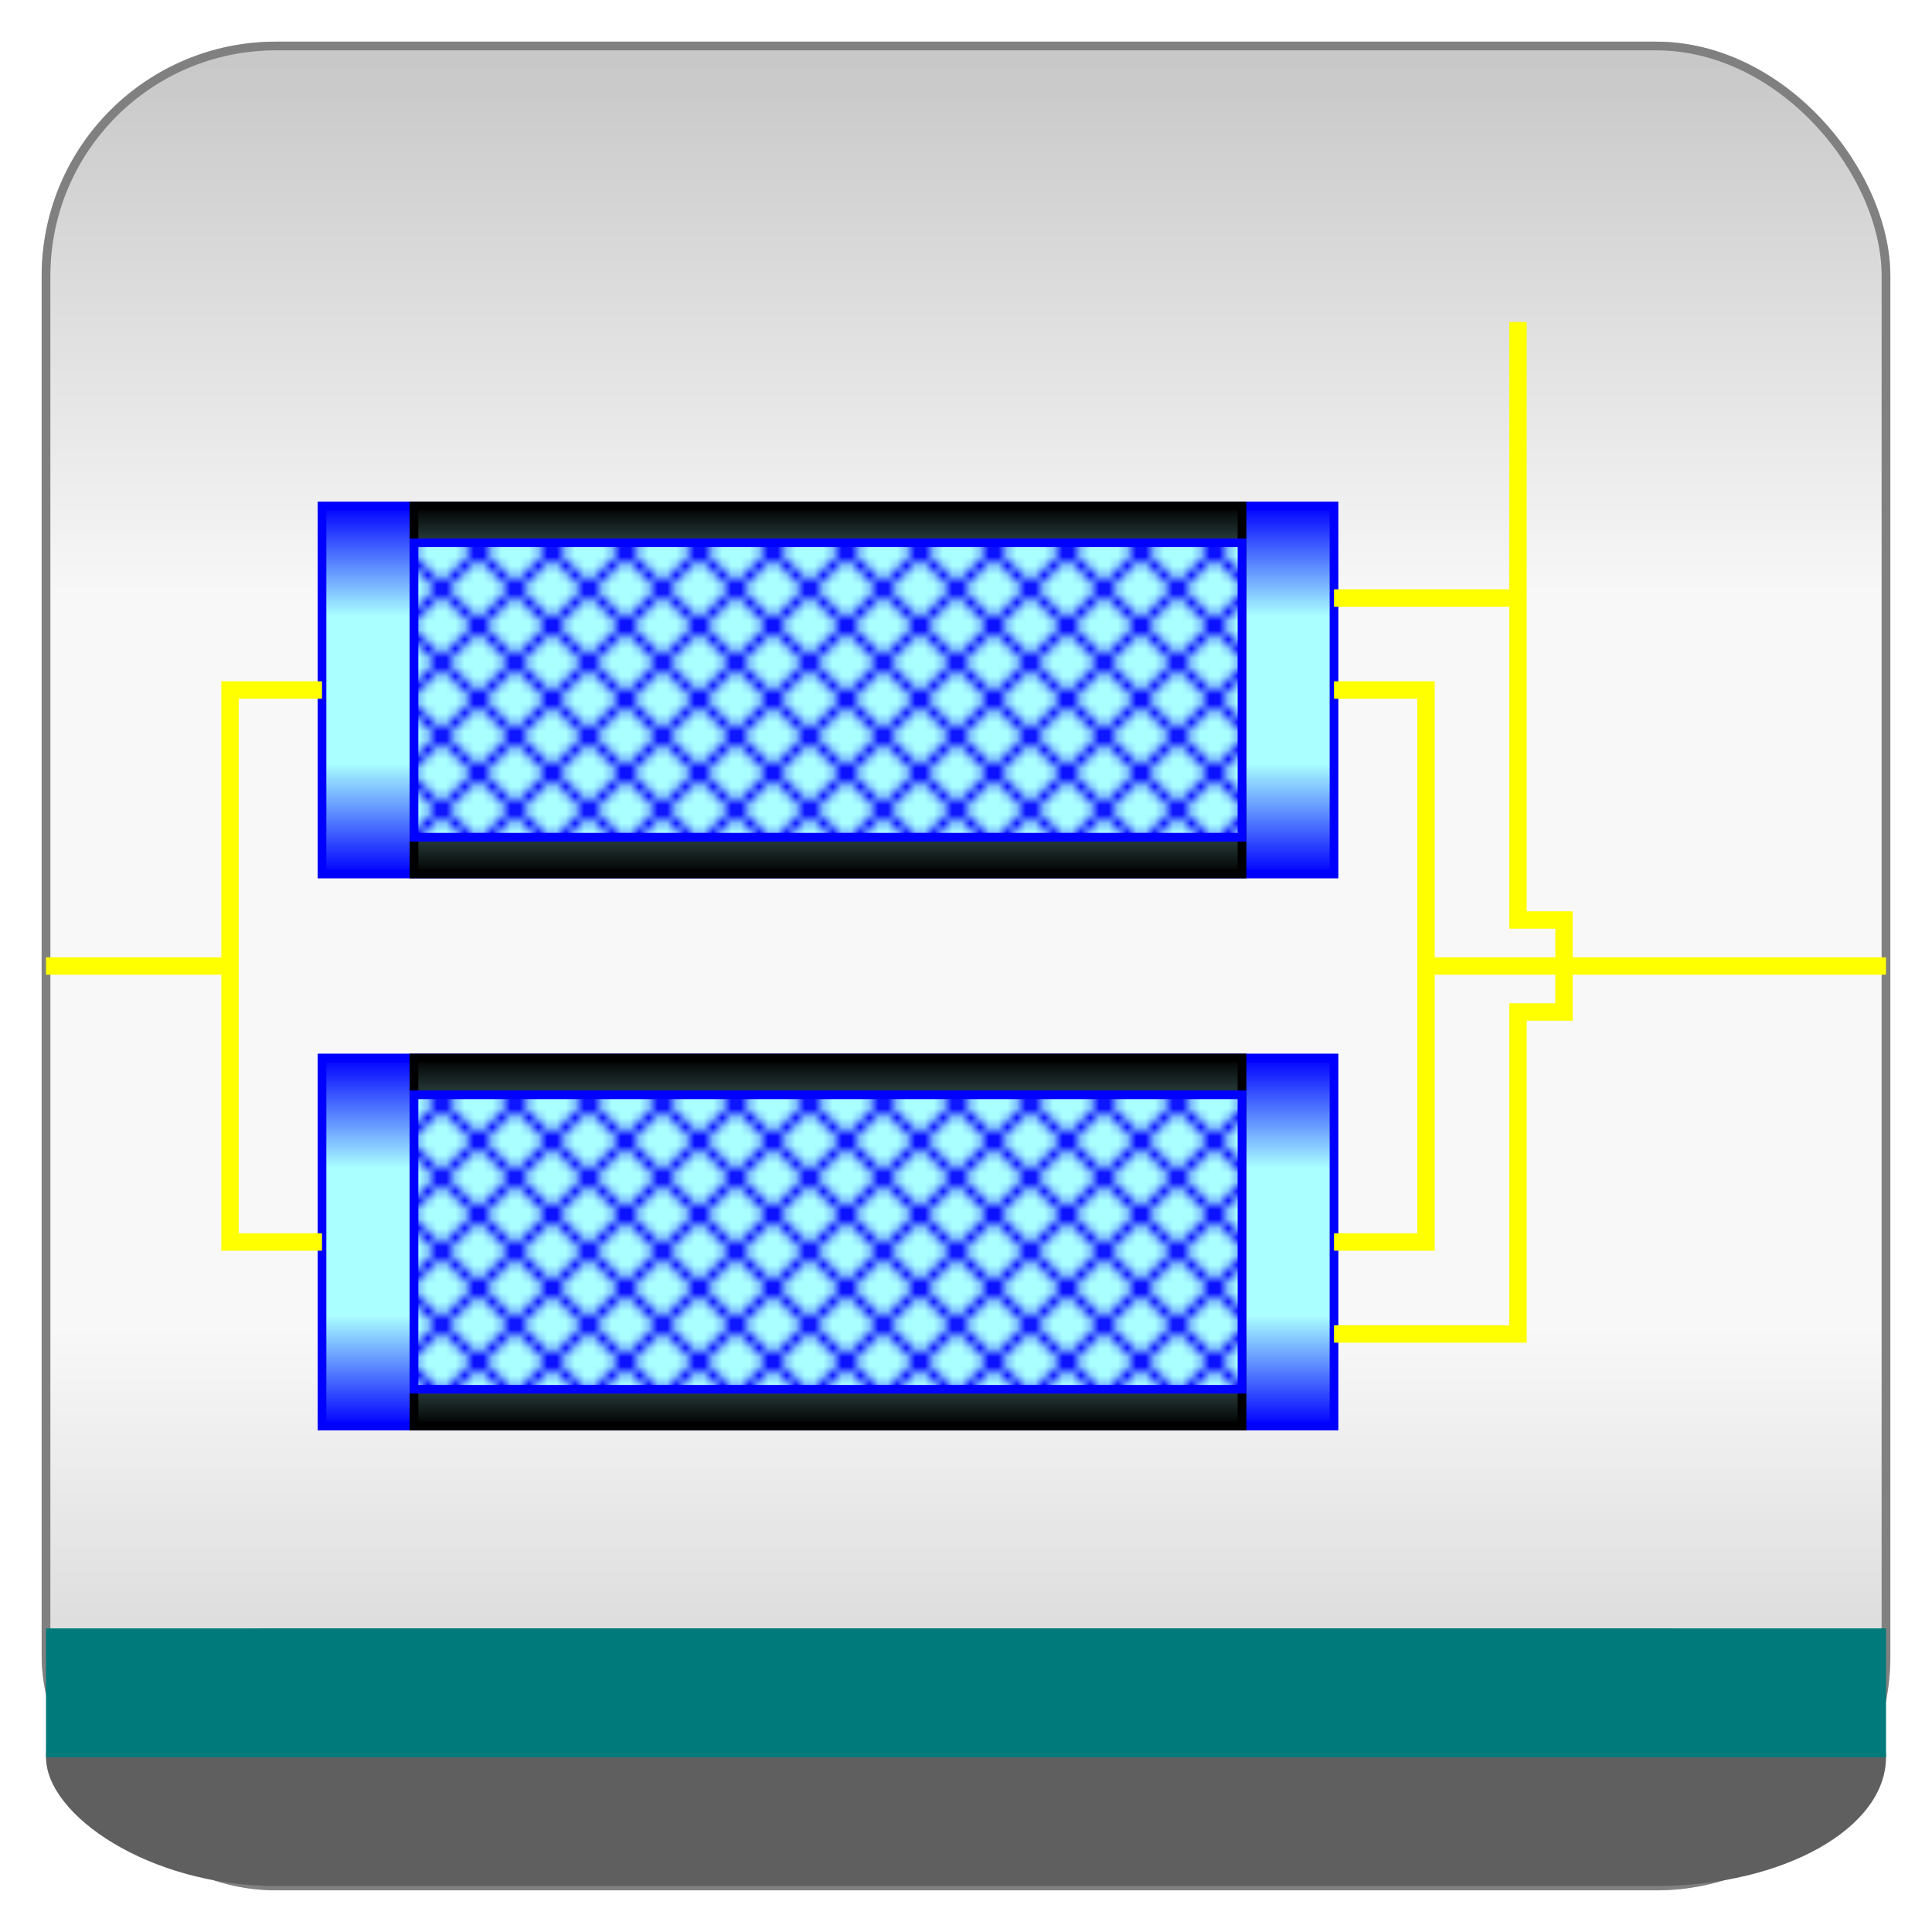 <?xml version="1.0" encoding="utf-8" ?>
<svg baseProfile="full" height="210.0" version="1.1" viewBox="0 0 210.0 210.0" width="210.0" xmlns="http://www.w3.org/2000/svg" xmlns:ev="http://www.w3.org/2001/xml-events" xmlns:xlink="http://www.w3.org/1999/xlink"><defs /><rect fill="url(#0)" height="200.0" rx="25.0" ry="25.0" stroke="rgb(200,200,200)" stroke-width="0.25mm" width="200.0" x="5.0" y="5.0" /><defs><linearGradient id="0" x1="0%" x2="0%" y1="0%" y2="100%"><stop offset="0" stop-color="rgb(200, 200, 200)" stop-opacity="1" /><stop offset="0.3" stop-color="rgb(248, 248, 248)" stop-opacity="1" /><stop offset="0.7" stop-color="rgb(248, 248, 248)" stop-opacity="1" /><stop offset="1" stop-color="rgb(200, 200, 200)" stop-opacity="1" /></linearGradient></defs><rect fill="none" fill-opacity="0" height="200.0" rx="25.0" ry="25.0" stroke="rgb(128,128,128)" stroke-width="0.25mm" width="200.0" x="5.0" y="5.0" /><defs /><rect fill="rgb(95,95,95)" fill-opacity="1" height="28.0" rx="25.0" ry="25.0" width="200.0" x="5.0" y="177.0" /><defs /><rect fill="rgb(0,122,122)" fill-opacity="1" height="14.0" rx="0.0" ry="0.0" width="200.0" x="5.0" y="177.0" /><defs /><rect fill="url(#1)" height="40.0" rx="0.0" ry="0.0" stroke="rgb(0,0,255)" stroke-width="0.25mm" width="110.0" x="35.0" y="115.0" /><defs><linearGradient id="1" x1="0%" x2="0%" y1="0%" y2="100%"><stop offset="0" stop-color="rgb(0, 0, 255)" stop-opacity="1" /><stop offset="0.3" stop-color="rgb(170, 255, 255)" stop-opacity="1" /><stop offset="0.7" stop-color="rgb(170, 255, 255)" stop-opacity="1" /><stop offset="1" stop-color="rgb(0, 0, 255)" stop-opacity="1" /></linearGradient></defs><rect fill="url(#2)" height="40.0" rx="0.0" ry="0.0" stroke="rgb(0,0,0)" stroke-width="0.25mm" width="90.0" x="45.0" y="115.0" /><defs><linearGradient id="2" x1="0%" x2="0%" y1="0%" y2="100%"><stop offset="0" stop-color="rgb(0, 0, 0)" stop-opacity="1" /><stop offset="0.3" stop-color="rgb(127, 190, 190)" stop-opacity="1" /><stop offset="0.7" stop-color="rgb(127, 190, 190)" stop-opacity="1" /><stop offset="1" stop-color="rgb(0, 0, 0)" stop-opacity="1" /></linearGradient></defs><rect fill="url(#3)" height="32.0" rx="0.0" ry="0.0" stroke="rgb(0,0,255)" stroke-width="0.25mm" width="90.0" x="45.0" y="119.0" /><defs><pattern height="8" id="3" patternUnits="userSpaceOnUse" width="8" x="0" y="0"><rect fill="rgb(170,255,255)" height="8" width="8" x="0" y="0" /><path d="M0,0 l8,8" stroke="rgb(0,0,255)" stroke-width="1" /><path d="M8,0 l-8,8" stroke="rgb(0,0,255)" stroke-width="1" /></pattern></defs><rect fill="url(#4)" height="40.0" rx="0.0" ry="0.0" stroke="rgb(0,0,255)" stroke-width="0.25mm" width="110.0" x="35.0" y="55.0" /><defs><linearGradient id="4" x1="0%" x2="0%" y1="0%" y2="100%"><stop offset="0" stop-color="rgb(0, 0, 255)" stop-opacity="1" /><stop offset="0.3" stop-color="rgb(170, 255, 255)" stop-opacity="1" /><stop offset="0.7" stop-color="rgb(170, 255, 255)" stop-opacity="1" /><stop offset="1" stop-color="rgb(0, 0, 255)" stop-opacity="1" /></linearGradient></defs><rect fill="url(#5)" height="40.0" rx="0.0" ry="0.0" stroke="rgb(0,0,0)" stroke-width="0.25mm" width="90.0" x="45.0" y="55.0" /><defs><linearGradient id="5" x1="0%" x2="0%" y1="0%" y2="100%"><stop offset="0" stop-color="rgb(0, 0, 0)" stop-opacity="1" /><stop offset="0.3" stop-color="rgb(127, 190, 190)" stop-opacity="1" /><stop offset="0.7" stop-color="rgb(127, 190, 190)" stop-opacity="1" /><stop offset="1" stop-color="rgb(0, 0, 0)" stop-opacity="1" /></linearGradient></defs><rect fill="url(#6)" height="32.0" rx="0.0" ry="0.0" stroke="rgb(0,0,255)" stroke-width="0.25mm" width="90.0" x="45.0" y="59.0" /><defs><pattern height="8" id="6" patternUnits="userSpaceOnUse" width="8" x="0" y="0"><rect fill="rgb(170,255,255)" height="8" width="8" x="0" y="0" /><path d="M0,0 l8,8" stroke="rgb(0,0,255)" stroke-width="1" /><path d="M8,0 l-8,8" stroke="rgb(0,0,255)" stroke-width="1" /></pattern></defs><polyline fill="none" fill-opacity="0" points="145.0,75.0 155.0,75.0 155.0,105.0 205.0,105.0 155.0,105.0 155.0,135.0 145.0,135.0" stroke="rgb(255,255,0)" stroke-width="0.5mm" /><defs /><polyline fill="none" fill-opacity="0" points="35.0,75.0 25.0,75.0 25.0,105.0 5.0,105.0 25.0,105.0 25.0,135.0 35.0,135.0" stroke="rgb(255,255,0)" stroke-width="0.5mm" /><defs /><polyline fill="none" fill-opacity="0" points="165.0,35.0 165.0,65.0 145.0,65.0 165.0,65.0 165.0,100.0 170.0,100.0 170.0,110.0 165.0,110.0 165.0,145.0 145.0,145.0" stroke="rgb(255,255,0)" stroke-width="0.5mm" /><defs /></svg>